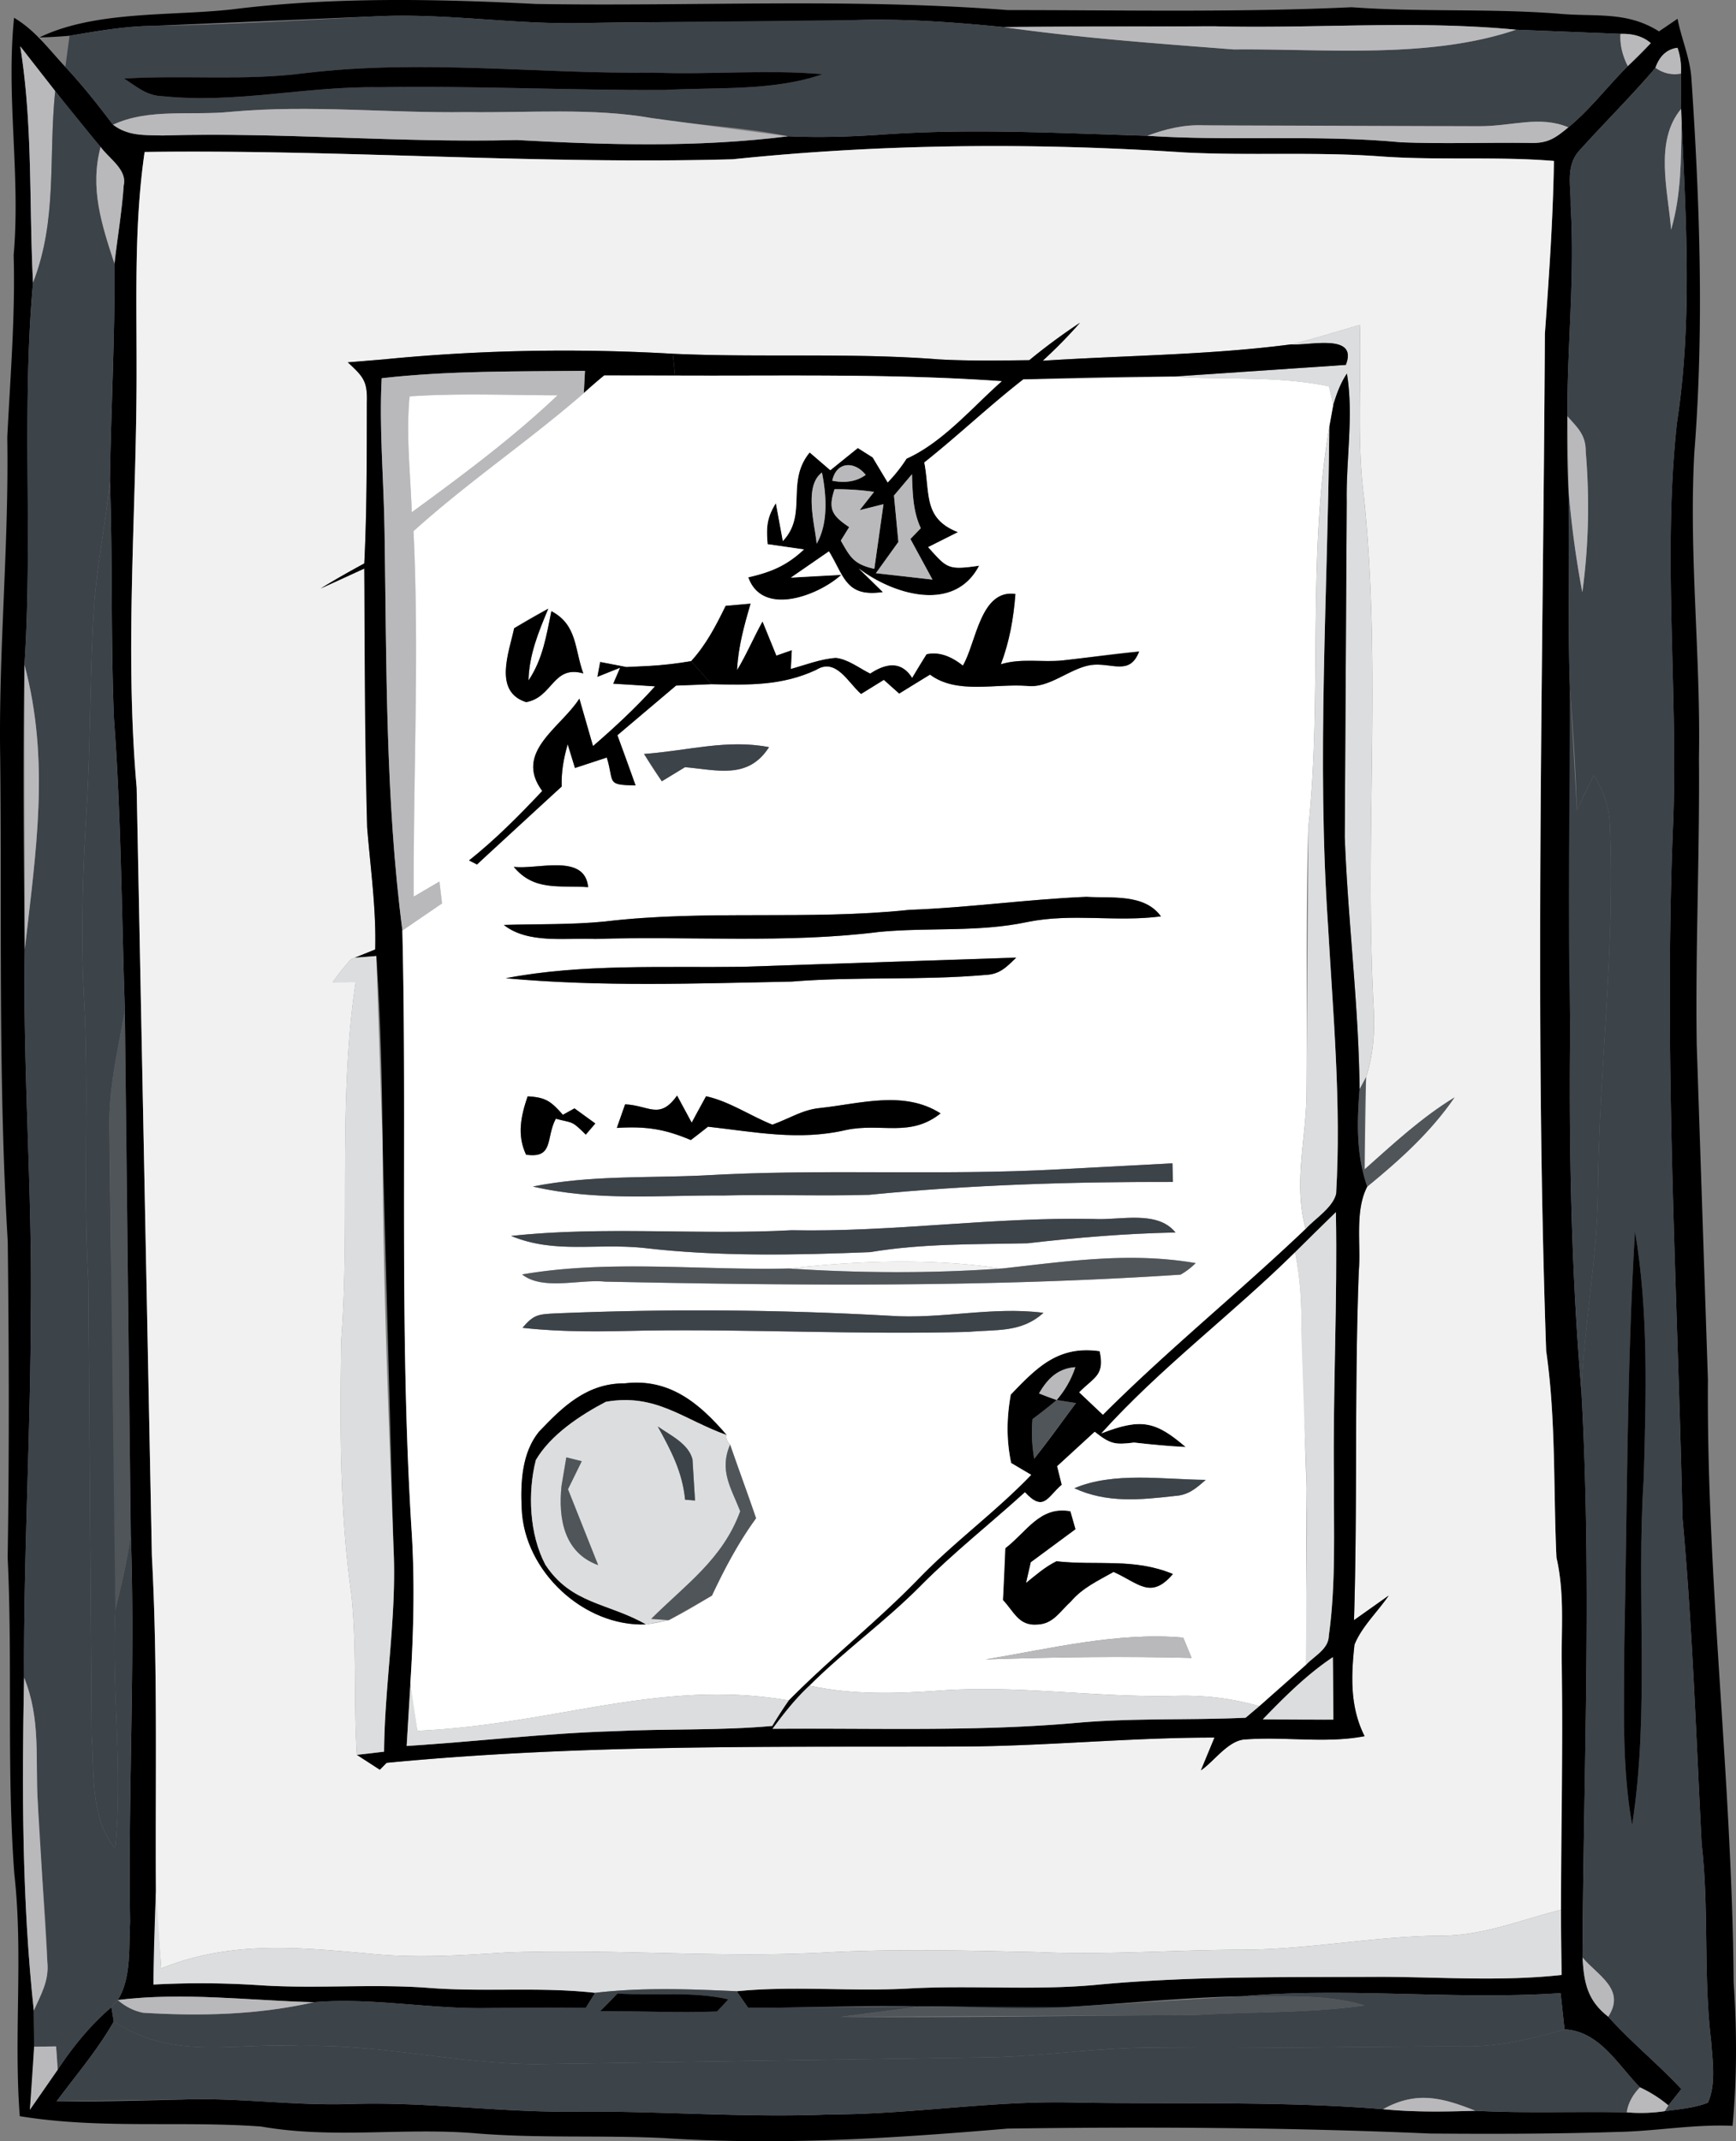 <?xml version="1.0" encoding="utf-8"?>
<svg xmlns="http://www.w3.org/2000/svg" fill="none" height="111" width="90">
  <rect width="100%" height="100%" fill="#808080" stroke="none"/>
  <style>.B{fill:#b9b9bc}.C{fill:#000}.D{fill:#3c4349}.E{fill:#dcddde}.F{fill-opacity:.7}</style>
  <path class="C" d="M27.786.206c8.18.133 16.279-.312 24.46.317 5.939 0 11.894.128 17.828-.148 3.566.261 7.136.056 10.702.332 1.905.184 3.54-.153 5.231.921l.963-.655c.199 1.028.621 1.964.713 3.018.438 6.455.667 12.997.158 19.452-.295 5.309.336 10.557.239 15.856.041 4.946-.188 9.887-.117 14.833l.581 17.391C88.471 81.968 89.8 92.3 89.877 102.75c.168 2.516.178 4.936-.056 7.452-2.017-.092-3.983.282-5.99.317-3.229.103-6.464.108-9.688.082-7.309-.317-14.593-.358-21.902-.256-5.975.507-11.817.885-17.822.491-3.229-.158-6.454.021-9.683-.24-3.769-.327-7.442.302-11.196-.358-4.187-.307-8.338.148-12.515-.537-.321-4.199.188-8.399-.285-12.583C.341 91.661.657 86.208.397 80.74c.087-5.458.066-10.915.005-16.373C-.097 56.051.097 47.642.01 39.304-.081 33.75.469 28.226.377 22.671c.158-3.156.418-6.281.331-9.452C1.07 9.101.311 5.045.729.922c1.105.655 1.798 1.632 2.659 2.547.891.951 1.686 1.959 2.47 2.997.795.598 1.645.532 2.577.558 6.123-.184 12.225.394 18.352.235 4.701.256 9.382.394 14.068-.194 1.589.072 3.178.026 4.768-.082 4.645-.338 9.296-.082 13.849.056 4.401.292 8.776-.077 13.167.338 2.2.087 4.411.005 6.617.031.958.041 1.34-.215 2.053-.808 1.131-.921 2.042-2.143 3.082-3.171a17.49 17.49 0 0 0 1.192-1.192c-.392-.343-.917-.501-1.574-.481l-5.409-.215c-5.221-.501-10.32-.046-15.658-.179-3.642.015-7.279-.026-10.921.041-2.465-.24-4.931-.43-7.416-.368-4.752.159-9.505.061-14.262.159-3.591.097-7.136-.511-10.717-.353l-11.695.501c-1.467.015-2.888.271-4.324.511-.52.046-1.039.077-1.564.087C4.941.539 8.873.84 12.031.487c5.18-.65 10.544-.547 15.754-.281zm58.036 3.314c-1.253 1.468-2.618 2.818-3.907 4.245-.779.829-.463 1.852-.489 2.895.229 3.667-.183 7.248-.168 10.915-.026 1.284-.015 2.573.061 3.857.076 3.396-.051 6.793.071 10.189l.015 17.493c-.071 6.353.046 12.7.581 19.038.55 9.749.107 19.564.056 29.324.076 1.315.255 2.23 1.335 3.069 1.187 1.325 2.577 2.445 3.79 3.749l-.672.849c-.438-.368-.927-.68-1.477-.936-1.151-1.171-2.088-2.91-3.907-3.007l-.204-1.877c-5.511.368-10.997-.317-16.519.163-3.046.062-6.066.379-9.107.558-2.506.153-4.997-.056-7.503-.036-3-.051-5.995.077-8.99.082l-.596-.864c2.97-.297 5.954.025 8.939-.144 3.245-.179 6.464.113 9.703-.189 4.936-.465 9.82-.389 14.771-.414 3.153.01 6.209.245 9.352-.097l-.031-3.376.041-12.644c-.036-1.944.158-3.713-.275-5.616-.168-3.591-.02-7.151-.535-10.721-.606-17.524-.158-35.186-.066-52.719.214-2.987.423-5.964.469-8.961-2.985-.246-5.98-.02-8.975-.235-3.387-.251-6.779-.031-10.167-.205-7.798-.517-15.663-.455-23.436.353-10.157.281-20.334-.522-30.485-.379-.53 3.652-.418 7.289-.418 10.966.025 7.55-.642 14.578.005 21.994l.79 39.825c.311 5.78.173 11.524.209 17.329l-.127 4.885a46.21 46.21 0 0 1 5.583.041c2.903.184 5.802-.087 8.7.133 2.878.225 5.74-.067 8.618.255l-.479.768-5.129.025c-3.02.051-5.944-.557-8.975-.307-3.413-.087-6.749-.532-10.172-.112.718-1.12.57-2.752.642-4.051-.112-6.695.275-13.365.036-20.061l-.306-27.165c-.173-5.048-.188-10.102-.565-15.14-.173-4.123-.066-8.25-.209-12.373.056-3.739.265-7.483.234-11.222.153-1.35.387-2.701.479-4.056.194-.818-.774-1.401-1.197-1.995-.83-.936-1.579-1.913-2.353-2.895L1.049 2.4c.657 4.092.453 8.092.662 12.266-.596 6.593-.005 13.181-.443 19.79-.087 4.926-.036 9.851.015 14.782-.102 6.23.392 12.475.316 18.716-.01 6.332-.382 12.675-.351 19.007-.112 5.79-.112 11.503.504 17.268l.015 1.872a41.43 41.43 0 0 1-.219 3.269l1.441-2.077c.8-1.207 1.686-2.297 2.786-3.243l.122.747c-.851 1.493-1.946 2.762-2.964 4.138 2.175.015 4.35-.041 6.525-.097 2.893-.108 5.761.327 8.659.235 3.922-.138 7.793.445 11.715.394 4.421-.046 8.817.332 13.243.143 4.268-.005 8.46-.742 12.734-.614 5.292.092 10.615-.087 15.892.343 1.594.158 3.184.133 4.783.082 2.623.138 5.226.025 7.849.081a8.4 8.4 0 0 0 1.971-.061c.734-.102 1.549-.164 2.241-.44.428-.951.239-2.194.163-3.212-.407-3.396-.097-6.803-.489-10.204-.29-5.637-.479-11.268-.993-16.894-.27-12.174-.998-24.096-.474-36.316.224-6.777-.555-13.744.188-20.47.784-5.13.484-10.322.239-15.554l-.026-.706-.01-1.821c.025-.486-.031-.931-.178-1.345-.545.072-.927.419-1.146 1.043z"/>
  <path class="D" d="M19.626.84c3.581-.159 7.126.45 10.717.353l14.262-.159c2.486-.061 4.951.128 7.416.368 3.932.563 7.977.854 11.939 1.161 4.732-.046 10.116.511 14.639-1.023l5.409.215c-.031.552.097 1.11.382 1.673-1.039 1.028-1.951 2.251-3.082 3.171-1.513-.624-2.898-.051-4.615-.056-4.752.01-9.51.015-14.262-.046-1.054-.046-1.981.184-2.959.542-4.554-.138-9.204-.394-13.849-.056-1.589.107-3.178.153-4.768.082-2.333-.491-4.706-.558-7.055-.941-3.082-.547-6.413-.266-9.571-.312-4.1.061-8.114-.389-12.209-.02-2.104.22-4.299-.199-6.163.675-.784-1.038-1.579-2.046-2.47-2.997l.219-1.616c1.436-.24 2.858-.496 4.324-.511 3.902-.061 7.803-.292 11.695-.501zM6.434 4.073c.652.425 1.177.895 1.997.916 3.835.394 7.401-.527 11.216-.465 4.926-.082 9.846.164 14.772.143 2.776-.153 5.644.072 8.226-.818-2.908-.256-5.817.036-8.736-.082-6.066.077-11.944-.711-18.103.026-3.143.414-6.229.087-9.372.281z"/>
  <path class="B" d="M52.021 1.403l10.921-.041c5.338.133 10.437-.322 15.658.179-4.523 1.534-9.907.977-14.639 1.023-3.963-.307-8.007-.598-11.939-1.161zm31.988.353c.657-.02 1.182.138 1.574.481l-1.192 1.192c-.285-.563-.413-1.12-.382-1.673zm2.959.721a3.42 3.42 0 0 1 .178 1.345 1.68 1.68 0 0 1-1.324-.302c.219-.624.601-.972 1.146-1.043zM1.049 2.4l1.813 2.322c-.357 3.488.127 6.68-1.151 9.943-.209-4.174-.005-8.174-.662-12.266z"/>
  <path class="C" d="M15.806 3.792c6.158-.737 12.036.051 18.103-.026 2.919.118 5.827-.174 8.736.082-2.582.89-5.45.665-8.226.818-4.925.02-9.846-.225-14.771-.143-3.815-.061-7.381.859-11.216.465-.82-.02-1.345-.491-1.997-.916 3.143-.194 6.23.133 9.372-.281z"/>
  <path class="D" d="M85.822 3.521c.402.286.845.389 1.324.302l.01 1.821c-1.406 1.678-.677 4.256-.519 6.266.535-1.852.509-3.652.545-5.56.244 5.233.545 10.424-.239 15.554-.744 6.726.036 13.693-.189 20.47-.525 12.22.204 24.142.474 36.316.514 5.626.703 11.258.993 16.894.392 3.401.082 6.808.489 10.204.076 1.018.265 2.261-.163 3.212-.693.276-1.508.338-2.241.44l.188-.297.672-.849c-1.212-1.304-2.603-2.424-3.79-3.749.922-1.422-.535-2.123-1.335-3.069.051-9.759.494-19.575-.056-29.324.132-3.463.815-6.869.851-10.342.056-6.409.902-12.48.627-18.93-.015-1.054-.3-1.816-.84-2.69l-.871 1.8c-.061-2.128-.204-4.245-.362-6.368-.122-3.396.005-6.793-.071-10.189.148 1.77.382 3.529.713 5.273.331-2.414.382-4.854.178-7.284.005-.88-.407-1.227-.953-1.846-.015-3.667.397-7.248.168-10.915.026-1.043-.29-2.066.489-2.895 1.289-1.427 2.654-2.777 3.907-4.245zm-1.059 60.31c-.428 7.151-.402 14.347-.555 21.508 0 3.135-.143 6.158.407 9.268.922-5.887.204-12.01.601-17.958.117-4.225.26-8.644-.453-12.818zM2.863 4.722l2.353 2.895c-.57 2.143.056 4.025.718 6.051.031 3.739-.178 7.483-.234 11.222-.214 2.261-.703 4.47-.835 6.741-.214 3.401-.163 6.818-.372 10.22-.199 3.243-.316 6.481-.148 9.729.29 4.946-.061 9.887.234 14.838l.173 23.523c.143 1.954-.097 4.302 1.217 5.882.413-4.092-.194-8.23.01-12.342.306-1.299.632-2.588.8-3.913.239 6.695-.148 13.365-.036 20.061-.071 1.3.076 2.931-.642 4.051l-.326.369c-1.1.946-1.987 2.035-2.786 3.243-.02-.405-.046-.809-.082-1.208l-1.141.016-.015-1.872c.377-.849.8-1.55.703-2.517-.076-2.746-.418-5.478-.494-8.225-.143-2.297.173-4.343-.713-6.527-.031-6.332.341-12.675.351-19.007.076-6.24-.418-12.485-.316-18.715.57-5.079 1.324-9.749-.015-14.782.438-6.608-.153-13.196.443-19.79 1.278-3.263.795-6.455 1.151-9.943z"/>
  <path class="B" d="M24.231 5.812c3.158.046 6.489-.235 9.571.312l7.055.941c-4.686.588-9.367.45-14.068.194-6.128.159-12.23-.419-18.352-.235-.932-.026-1.783.041-2.577-.558 1.864-.875 4.06-.455 6.163-.675 4.095-.368 8.109.082 12.209.02zm57.078.788c-.713.593-1.095.849-2.053.808-2.206-.026-4.416.056-6.617-.031-4.391-.414-8.766-.046-13.167-.338.978-.358 1.905-.588 2.959-.542l14.262.046c1.717.005 3.102-.568 4.615.056zm5.848-.957l.025.706c-.036 1.908-.01 3.708-.545 5.56-.158-2.01-.886-4.588.52-6.266z"/>
  <path d="M61.419 7.904c3.387.174 6.78-.046 10.167.205 2.995.215 5.99-.01 8.975.235-.046 2.997-.255 5.974-.469 8.961-.092 17.534-.54 35.196.066 52.719.514 3.57.367 7.13.535 10.721.433 1.903.239 3.672.275 5.616.071 4.215-.036 8.429-.041 12.644-2.134.527-4.029 1.35-6.27 1.34-3.418.03-6.769.716-10.187.726-3.576.005-7.121.286-10.697.123-3.56-.077-7.136-.174-10.696.005-5.588.332-11.221-.194-16.809.015-2.379.154-4.742.307-7.126.062-3.728-.338-7.218-.676-10.783.767-.102-1.351-.229-2.701-.275-4.051-.036-5.805.102-11.55-.209-17.329l-.789-39.825c-.647-7.417.02-14.444-.005-21.994 0-3.678-.112-7.314.418-10.966 10.152-.143 20.329.66 30.485.379 7.773-.808 15.637-.87 23.436-.353zm5.516 9.948c-4.284.558-8.578.568-12.877.849a25.2 25.2 0 0 0 1.936-1.974c-.922.609-1.783 1.243-2.633 1.944-1.554.02-3.127.046-4.676-.041-4.584-.358-9.214-.082-13.804-.291a96.44 96.44 0 0 0-14.985.291l-1.864.154c.81.752 1.024.977.988 2.087-.005 2.777.005 5.56-.132 8.337-.764.414-1.523.844-2.261 1.299.759-.327 1.508-.685 2.261-1.033l.148 13.411c.168 2.118.474 4.204.418 6.337l-1.059.425-.199.077c-.336.379-.652.777-.947 1.187l1.192-.005c-.922 6.087-.29 12.419-.749 18.577-.066 4.383-.092 8.828.525 13.176.29 2.757.107 5.54.285 8.312l1.192.772.352-.358c10.014-.962 19.717-.818 29.655-.844 4.421-.01 8.837-.471 13.264-.466l-.703 1.698c.662-.435 1.411-1.555 2.287-1.601 2.109-.159 4.177.22 6.199-.169-.759-1.504-.703-3.1-.525-4.742.367-.926 1.207-1.713 1.773-2.547l-1.798 1.274c.188-6.031.015-12.061.25-18.092.117-1.391-.219-3.13.438-4.383 1.686-1.381 3.28-2.813 4.523-4.624-1.716 1.048-3.163 2.399-4.661 3.729 0-1.596-.015-3.187.076-4.777.397-1.248.463-2.455.382-3.754-.458-8.956.418-17.36-.489-26.275-.392-3.018-.127-5.913-.219-8.966-1.182.343-2.363.711-3.56 1.008z" fill="#f1f1f1"/>
  <path class="B" d="M5.216 7.617c.423.593 1.391 1.176 1.197 1.995-.092 1.355-.326 2.706-.479 4.056-.662-2.026-1.289-3.908-.718-6.051z"/>
  <path class="E" d="M70.495 16.845c.092 3.054-.173 5.949.219 8.967.907 8.915.031 17.319.489 26.275.081 1.299.015 2.506-.382 3.754l-.336.624c-.046-4.378-.606-8.711-.769-13.074L69.818 26c-.036-2.189.367-4.486.01-6.634-.336.496-.535 1.054-.708 1.627l-.214-.962c-2.679-.568-5.338-.322-8.14-.506l9.005-.609c.662-1.678-1.956-.977-2.837-1.064 1.197-.297 2.379-.665 3.561-1.008z"/>
  <g class="C">
    <path d="M55.994 16.727c-.606.691-1.248 1.345-1.936 1.974 4.299-.281 8.593-.291 12.877-.849.881.087 3.499-.614 2.837 1.064l-9.005.609c-2.577-.01-5.139.061-7.712.143-1.768 1.376-3.382 2.916-5.134 4.307.311 1.616-.066 2.905 1.747 3.611l-1.548.777c.988 1.095 1.003 1.197 2.644.962-1.294 2.481-4.467 1.494-6.245.143l1.258 1.228c-1.93.286-2.002-.808-2.801-2.113l-1.971 1.361c.871-.061 1.742-.107 2.613-.143-1.161 1.064-4.09 2.199-4.824.128 1.192-.276 1.986-.604 2.888-1.447l-1.885-.271c-.071-.89-.046-1.361.428-2.128l.362 1.964c1.309-1.391.122-3.054 1.391-4.593l1.07.921 1.426-1.151.769.486.779 1.299c.372-.384.698-.798.978-1.233 1.88-.849 3.402-2.66 4.936-4.015-5.659-.399-11.277-.266-16.941-.292l-.112-1.13c4.589.21 9.219-.066 13.804.292 1.548.087 3.122.061 4.676.041.851-.701 1.712-1.335 2.633-1.944zm-12.846 8.194c.688.133 1.263.036 1.732-.302-.576-.737-1.528-.696-1.732.302zm-.81 3.263c.611-1.054.509-2.527.275-3.688-.947.696-.367 2.685-.275 3.688zm4.009-2.496l.229 2.404-1.166 1.621 2.934.332-1.146-2.107.54-.558c-.418-.9-.423-1.826-.458-2.798l-.932 1.105zm-2.323 1.637l-.433.701c.499.88.677 1.223 1.737 1.463l.474-3.35-1.233.307.744-.946a13.5 13.5 0 0 0-2.048-.138c-.346 1.038-.127 1.371.759 1.964z"/>
    <path d="M19.896 18.63c4.966-.491 10.004-.578 14.985-.292l.112 1.13-3.662-.005c-.362.297-.718.604-1.065.921l.061-1.161c-3.53.041-7.024-.015-10.539.384-.137 2.629.112 5.289.148 7.944.107 6.864.041 13.872.927 20.69.245 10.322-.168 20.623.469 30.95.183 2.706.117 5.391-.056 8.092l-.194 3.227c3.596-.225 7.172-.66 10.783-.767 2.72-.133 5.455-.026 8.17-.271.27-.455.555-.895.856-1.325 2.185-2.215 4.63-4.128 6.79-6.368 1.834-1.882 3.958-3.427 5.781-5.325l-1.039-.614c-.255-1.238-.234-2.307-.02-3.545 1.36-1.417 2.465-2.557 4.61-2.25.275 1.258-.275 1.34-1.059 2.133l1.228 1.161c3.352-3.355 7.07-6.363 10.508-9.637.499-.542 1.396-1.089 1.579-1.816.27-4.665-.153-9.248-.418-13.892-.591-8.69-.015-17.181.066-25.882l.204-1.12c.173-.573.372-1.13.708-1.626.356 2.148-.046 4.445-.01 6.634l-.102 17.391c.163 4.363.723 8.695.769 13.074-.138 1.729-.178 3.386.397 5.048-.657 1.253-.321 2.992-.438 4.384-.234 6.031-.061 12.061-.25 18.091l1.798-1.274c-.565.834-1.406 1.621-1.773 2.547-.178 1.642-.234 3.238.525 4.742-2.022.389-4.09.01-6.199.169-.876.046-1.625 1.166-2.287 1.601l.703-1.698c-4.426-.005-8.843.455-13.264.465-9.938.026-19.641-.118-29.655.844l-.351.358-1.192-.772 1.411-.164c.03-3.55.667-7.033.489-10.578l-.565-20.976c-.025-3.243-.102-6.46-.326-9.693l-1.116.087 1.059-.425c.056-2.133-.25-4.22-.418-6.337-.127-4.471-.127-8.941-.148-13.411l-2.262 1.033c.739-.455 1.498-.885 2.262-1.299.138-2.777.127-5.56.133-8.337.036-1.11-.178-1.335-.988-2.087l1.864-.153zm48.221 45.323l-.973.962c-3.255 3.217-6.983 5.99-10.044 9.391 2.078-.803 2.807-.629 4.37.706-.891-.041-1.783-.128-2.674-.23-.998.123-1.223.087-2.043-.558l-1.946 1.785.239.962c-.749.639-.932 1.437-1.91.389-1.818 1.652-3.734 3.156-5.46 4.905-1.808 1.816-3.892 3.309-5.71 5.12l-.041.036c-.708.665-1.304 1.422-1.875 2.199 5.272-.046 10.493.159 15.749-.307 2.924-.261 5.853-.133 8.776-.266l.713-.604 2.419-2.143c.428-.455 1.172-.813 1.182-1.504.372-2.66.25-5.468.265-8.153-.056-4.603.189-9.202.102-13.805l-1.141 1.115zm-14.252 8.281a10.28 10.28 0 0 0 .917.343 21.3 21.3 0 0 1-1.253.987c-.066.706-.025 1.361.087 2.061.749-.946 1.447-1.923 2.17-2.89l-1.003-.159c.438-.511.754-1.064.968-1.703-.927.072-1.436.598-1.885 1.361zm11.603 16.895l3.657.015a98.17 98.17 0 0 0-.026-3.238c-1.36.91-2.496 2.051-3.632 3.222z"/>
  </g>
  <path class="B" d="M19.789 19.607c3.515-.399 7.009-.343 10.539-.384l-.061 1.161c-2.852 2.481-6.005 4.604-8.822 7.151.3 6.322-.015 12.624.01 18.946l1.334-.783.132 1.136-2.058 1.407c-.886-6.818-.82-13.826-.927-20.69-.036-2.655-.285-5.314-.148-7.943zm1.559 6.951c2.598-1.903 5.221-3.841 7.559-6.066-2.552-.005-5.124-.118-7.671.056-.194 1.98.046 4.02.112 6.01z"/>
  <path d="M31.331 19.464l3.662.005c5.664.026 11.282-.107 16.941.292-1.533 1.355-3.056 3.166-4.936 4.015a7.98 7.98 0 0 1-.978 1.233l-.779-1.299-.769-.486-1.426 1.151-1.07-.921c-1.268 1.54-.081 3.202-1.391 4.593l-.362-1.964c-.474.767-.499 1.238-.428 2.128l1.885.271c-.902.844-1.696 1.171-2.888 1.447.733 2.072 3.662.936 4.824-.128l-2.613.143 1.971-1.361c.8 1.304.871 2.399 2.801 2.113l-1.258-1.228c1.778 1.35 4.951 2.338 6.245-.143-1.64.235-1.655.133-2.644-.962l1.548-.777c-1.813-.706-1.436-1.995-1.747-3.611 1.752-1.391 3.367-2.931 5.134-4.307l7.712-.143c2.801.184 5.46-.061 8.139.506l.214.962-.204 1.12-.01.077c-1.141 6.741-.351 13.943-1.075 20.685-.148 4.608-.051 9.222-.092 13.831-.031 2.404-.688 4.588-.051 6.997-3.438 3.274-7.157 6.281-10.508 9.636l-1.228-1.161c.784-.793 1.335-.875 1.06-2.133-2.144-.307-3.25.834-4.61 2.251-.214 1.238-.234 2.307.02 3.545l1.039.614c-1.824 1.898-3.948 3.442-5.781 5.325-2.16 2.24-4.605 4.153-6.79 6.368-6.693-1.146-12.102 1.258-19.254 1.575-.132-.808-.27-1.621-.362-2.44.173-2.701.239-5.386.056-8.092-.637-10.327-.224-20.628-.469-30.95l2.058-1.407-.133-1.136-1.335.783c-.025-6.322.29-12.624-.01-18.946 2.817-2.547 5.97-4.67 8.822-7.151a26.03 26.03 0 0 1 1.065-.921zm18.587 15.043c-.652-.522-1.279-.721-1.88-.588-.265.399-.514.808-.749 1.227-.494-.788-1.217-.859-2.175-.225-.56-.276-1.151-.747-1.783-.813-.79.056-1.574.363-2.333.573l.051-.972-.8.281-.718-1.765c-.463.834-.83 1.708-1.319 2.517.056-1.192.367-2.312.698-3.447l-1.289.113c-.504 1.028-1.008 2.01-1.788 2.864a19.01 19.01 0 0 1-2.282.256 24.7 24.7 0 0 1-1.075.051l-1.36-.261-.143.767 1.177-.471-.357.829c.728.031 1.447.077 2.165.138-.998 1.11-2.083 2.118-3.214 3.095l-.708-2.46c-.968 1.514-3.413 2.772-1.925 4.788-1.197 1.274-2.425 2.511-3.795 3.601l.413.21c1.421-1.391 2.903-2.721 4.391-4.041-.026-.767.102-1.458.311-2.189l.377 1.228 1.65-.542c.402 1.314-.061 1.417 1.492 1.447-.295-.875-.616-1.739-.942-2.604l3.041-2.573 1.834-.072c1.92.041 3.642.092 5.43-.742 1.029-.645 1.645.65 2.328 1.248l1.182-.731.795.711c.53-.338 1.059-.665 1.599-.982 1.38 1.028 3.346.46 5.022.583 1.146.148 2.201-.9 3.306-1.079 1.085-.154 2.017.583 2.511-.701-1.324.092-2.633.317-3.953.46-1.095.113-2.139-.128-3.214.2.448-1.187.657-2.379.754-3.642-1.823-.261-2.032 2.542-2.725 3.713zm-23.262-1.939c-.265 1.253-1.09 3.284.621 3.831 1.391-.245 1.38-1.939 2.965-1.488-.463-1.269-.306-2.512-1.655-3.228-.26 1.268-.448 2.496-1.187 3.591.036-1.35.514-2.491 1.024-3.718a20.06 20.06 0 0 0-1.767 1.013zm6.734 6.516a17.29 17.29 0 0 0 .922 1.417l1.202-.731c1.691.148 3.275.645 4.355-1.038-2.201-.419-4.172.184-6.479.353zm-6.754 5.852c1.054 1.279 2.374.946 3.856 1.054-.168-1.775-2.649-.895-3.856-1.054zm-.514 3.013c1.253.992 3.209.66 4.732.726 4.92-.159 9.897.245 14.756-.368 2.593-.24 5.094.031 7.661-.511 2.328-.471 4.574.015 6.917-.291-.856-1.192-2.577-.931-3.871-1.013-3.061.128-6.102.563-9.174.675-5.267.552-10.528-.02-15.785.604-1.747.174-3.489.123-5.236.179zm.102 2.762c4.905.455 9.897.271 14.817.174 3.357-.271 6.729-.051 10.075-.348.723-.031 1.075-.414 1.569-.895l-14.191.476c-4.014.056-8.318-.169-12.27.593zm2.593 7.284c.901.24.795.072 1.553.824l.494-.578-1.08-.783-.601.333c-.621-.701-.881-.905-1.829-.956-.346 1.008-.56 2.01-.082 3.023 1.462.215 1.014-.88 1.543-1.862zm7.044.205l-.759-1.407c-.907 1.279-1.447.511-2.694.455l-.428 1.223c1.513-.092 2.465.051 3.835.629.306-.22.601-.45.891-.691 2.445.271 4.712.742 7.162.169 1.824-.384 3.311.404 4.895-.859-1.89-1.212-4.177-.501-6.235-.281-.927.087-1.589.547-2.486.864-1.141-.455-2.236-1.212-3.438-1.473-.25.455-.509.905-.744 1.371zm-4.248.215c.046.041.046.041 0 0h0zm-3.988 3.094c3.331.767 6.474.445 9.851.465 2.526-.061 5.053.036 7.579-.036 5.252-.517 10.478-.68 15.755-.665l-.025-.967-6 .317c-6.102.327-12.23-.046-18.322.312-3.041.138-5.863-.015-8.837.573zm-1.126 2.563c2.297.941 4.381.358 6.907.624 3.866.45 7.824.368 11.705.215 2.73-.455 5.42-.399 8.165-.46 2.572-.297 5.073-.506 7.666-.558-.942-1.176-2.878-.624-4.228-.701-5.257-.107-10.422.691-15.673.583-4.834.261-9.739-.225-14.542.297zm14.384 1.688c-4.564.102-9.311-.471-13.814.307 1.075.849 3.005.235 4.294.373 9.973.205 19.88.297 29.843-.363.28-.159.54-.358.784-.598-3.418-.588-6.662-.092-10.05.281-3.606-.537-7.442-.414-11.058 0zM27.09 68.834c2.104.235 4.202.194 6.311.143 5.603-.082 11.211.22 16.809.067 1.447-.133 2.735.056 3.886-.987-2.689-.343-5.272.343-7.961.153a176.86 176.86 0 0 0-17.339-.123c-.891.046-1.121.056-1.706.747zm6.403 15.375a12.91 12.91 0 0 0 1.177-.22c.769-.384 1.503-.829 2.241-1.274.657-1.401 1.375-2.757 2.287-4.01-.423-1.279-.912-2.537-1.345-3.816-.168-.169-.229-.338-.183-.501-1.406-1.647-2.975-2.957-5.282-2.675-1.936-.015-3.199 1.192-4.447 2.511-.886 1.09-.958 2.639-.891 3.979.117 3.243 3.224 6.138 6.443 6.005zM21.235 20.548c2.547-.174 5.119-.061 7.671-.056-2.338 2.225-4.961 4.163-7.559 6.066-.066-1.99-.306-4.031-.112-6.01z" fill="#fff"/>
  <path class="E" d="M68.906 22.19l.01-.077c-.081 8.7-.657 17.191-.066 25.881.265 4.644.688 9.227.418 13.892-.183.726-1.08 1.274-1.579 1.816-.637-2.409.02-4.593.051-6.997l.092-13.831c.723-6.741-.066-13.943 1.075-20.685z"/>
  <path class="B" d="M81.258 21.576c.545.619.958.967.953 1.846.204 2.43.153 4.869-.178 7.284a51.01 51.01 0 0 1-.713-5.273l-.061-3.857zM44.88 24.62c-.469.338-1.044.435-1.732.302.204-.997 1.156-1.038 1.732-.302zm-2.267-.123c.234 1.161.336 2.634-.275 3.688-.092-1.003-.672-2.992.275-3.688z"/>
  <path class="D" d="M5.7 24.891c.143 4.123.036 8.25.209 12.373.377 5.038.392 10.092.565 15.14-.387 2.112-.876 4.153-.8 6.322l.306 24.756c-.204 4.112.402 8.25-.01 12.342-1.314-1.581-1.075-3.928-1.217-5.882L4.58 66.419c-.295-4.951.056-9.892-.234-14.838-.168-3.248-.051-6.486.148-9.728.209-3.401.158-6.818.372-10.22.132-2.271.621-4.481.835-6.742z"/>
  <path class="B" d="M47.279 24.584c.036.972.041 1.898.458 2.798l-.54.558 1.146 2.107-2.934-.332 1.166-1.621-.229-2.404.932-1.105zm-4.014.777a13.5 13.5 0 0 1 2.048.138l-.744.946 1.233-.307-.474 3.35c-1.059-.24-1.238-.583-1.737-1.463l.433-.701c-.886-.593-1.105-.926-.759-1.964z"/>
  <g class="C">
    <path d="M52.642 30.793c-.097 1.263-.306 2.455-.754 3.642 1.075-.327 2.119-.087 3.214-.2l3.953-.46c-.494 1.284-1.426.547-2.511.701-1.105.179-2.16 1.228-3.306 1.079-1.676-.123-3.642.445-5.022-.583l-1.599.982-.795-.711-1.182.731c-.683-.598-1.299-1.893-2.328-1.248-1.788.834-3.509.783-5.43.742l-1.049-1.197c.779-.854 1.284-1.836 1.788-2.864l1.289-.113c-.331 1.136-.642 2.256-.698 3.447.489-.808.856-1.683 1.319-2.517l.718 1.765.8-.281-.051.972c.759-.21 1.543-.517 2.333-.573.632.066 1.222.537 1.783.813.958-.634 1.681-.563 2.175.225l.749-1.228c.601-.133 1.228.067 1.88.588.693-1.171.902-3.974 2.725-3.713zm-24.219.762c-.509 1.228-.988 2.368-1.024 3.718.739-1.095.927-2.322 1.187-3.591 1.35.716 1.192 1.959 1.655 3.228-1.584-.45-1.574 1.243-2.965 1.488-1.711-.547-.886-2.578-.621-3.831l1.767-1.013z"/>
    <path d="M32.477 34.578l1.075-.051c.769-.041 1.523-.123 2.282-.256l1.049 1.197-1.834.072-3.041 2.573.942 2.604c-1.553-.031-1.09-.133-1.492-1.447l-1.65.542-.377-1.227c-.209.731-.336 1.422-.311 2.189l-4.391 4.041-.413-.21c1.37-1.09 2.598-2.327 3.795-3.601-1.487-2.015.958-3.273 1.925-4.788l.708 2.46c1.131-.977 2.216-1.985 3.214-3.095l-2.165-.138.356-.829-1.177.471.143-.767 1.36.261z"/>
  </g>
  <path class="B" d="M1.268 34.455c1.34 5.033.586 9.703.015 14.782l-.015-14.782z"/>
  <path class="D" d="M81.391 35.622l.362 6.368.871-1.8c.54.875.825 1.637.84 2.69.275 6.45-.57 12.521-.626 18.93-.036 3.473-.718 6.88-.851 10.342-.535-6.337-.652-12.685-.581-19.038-.148-5.831-.015-11.662-.015-17.493zm-41.523 3.11c-1.08 1.683-2.664 1.187-4.355 1.038l-1.202.731-.922-1.417c2.307-.169 4.279-.772 6.479-.353z"/>
  <path class="C" d="M26.635 44.936c1.207.159 3.688-.721 3.856 1.054-1.482-.107-2.802.225-3.856-1.054zm29.68 1.555c1.294.082 3.015-.179 3.871 1.013-2.343.307-4.589-.179-6.917.291-2.567.542-5.068.271-7.661.512-4.859.614-9.836.21-14.756.368-1.523-.066-3.479.266-4.732-.726 1.747-.056 3.489-.005 5.236-.179 5.257-.624 10.518-.051 15.785-.603 3.071-.113 6.112-.547 9.174-.675z"/>
  <path class="E" d="M18.195 49.724l.199-.077 1.116-.087.326 9.693c.01 6.997.306 13.984.565 20.976.178 3.545-.458 7.028-.489 10.578l-1.411.164c-.178-2.772.005-5.555-.285-8.312-.616-4.348-.591-8.793-.525-13.176.458-6.158-.173-12.491.749-18.577l-1.192.005a15.07 15.07 0 0 1 .947-1.187z"/>
  <path class="C" d="M52.683 49.642c-.494.481-.846.864-1.569.895-3.347.297-6.719.077-10.075.348-4.92.097-9.912.281-14.817-.174 3.953-.762 8.257-.537 12.27-.593l14.191-.476z"/>
  <path class="D F" d="M6.474 52.403l.306 27.165c-.168 1.325-.494 2.614-.8 3.913-.275-8.245-.153-16.506-.306-24.756-.076-2.169.413-4.21.8-6.322zm64.012 4.062l.336-.624-.076 4.777c1.498-1.33 2.944-2.68 4.661-3.729-1.243 1.811-2.837 3.243-4.523 4.624-.576-1.662-.535-3.319-.397-5.048z"/>
  <path class="C" d="M27.353 56.833c.947.051 1.207.256 1.829.956l.601-.332 1.08.783-.494.578c-.759-.752-.652-.583-1.553-.823-.53.982-.082 2.077-1.543 1.862-.479-1.013-.265-2.015.082-3.023zm9.25-.005c1.202.261 2.297 1.018 3.438 1.473.896-.317 1.559-.778 2.486-.864 2.058-.22 4.345-.931 6.235.281-1.584 1.263-3.071.476-4.895.859-2.45.573-4.717.102-7.162-.169l-.891.691c-1.37-.578-2.323-.721-3.835-.629l.428-1.222c1.248.056 1.788.823 2.694-.455l.759 1.407.744-1.371z"/>
  <path class="D" d="M31.611 58.414c.046.041.046.041 0 0h0zm23.171 2.209l6-.317.026.967c-5.277-.015-10.503.148-15.754.665-2.526.072-5.053-.026-7.579.036-3.377-.02-6.52.302-9.851-.465 2.975-.588 5.797-.435 8.837-.573 6.092-.358 12.22.015 18.322-.312zm6.158 3.269c-2.593.051-5.094.261-7.666.558-2.745.061-5.435.005-8.165.46-3.881.154-7.839.235-11.705-.215-2.526-.266-4.61.317-6.907-.624 4.803-.522 9.708-.036 14.542-.297 5.252.107 10.416-.691 15.673-.583 1.35.077 3.285-.476 4.228.701z"/>
  <path class="E" d="M69.258 62.838c.087 4.603-.158 9.202-.102 13.805-.015 2.685.107 5.493-.265 8.153-.01.691-.754 1.049-1.182 1.504-.056-3.049.097-6.097.031-9.145-.031-2.736-.321-5.447-.28-8.184.036-1.381-.051-2.701-.316-4.056l.973-.962 1.141-1.115z"/>
  <path class="C" d="M84.763 63.831c.713 4.174.571 8.593.453 12.818-.397 5.949.321 12.071-.601 17.959-.55-3.11-.407-6.133-.407-9.268.153-7.161.127-14.358.555-21.508z"/>
  <path d="M51.94 65.759c-3.688.261-7.37.24-11.058 0 3.616-.414 7.452-.537 11.058 0z" fill="#f1f1f1"/>
  <path class="D F" d="M61.99 65.477a3.76 3.76 0 0 1-.785.599c-9.963.66-19.87.568-29.843.363-1.289-.138-3.219.476-4.294-.373 4.503-.777 9.25-.205 13.814-.307 3.688.24 7.37.261 11.058 0 3.387-.373 6.632-.87 10.05-.281z"/>
  <path d="M67.144 64.915c.265 1.355.352 2.675.316 4.056l.28 8.184-.031 9.145-2.419 2.143c-1.487-.414-2.842-.578-4.386-.532-4.111.102-8.109-.578-12.214-.271-2.272.164-4.482.225-6.724-.256 1.818-1.811 3.902-3.304 5.71-5.12 1.727-1.749 3.642-3.253 5.46-4.905.978 1.049 1.161.251 1.91-.389l-.239-.962 1.946-1.785c.82.645 1.044.68 2.042.558.891.102 1.783.189 2.674.23-1.564-1.335-2.292-1.509-4.37-.706 3.061-3.401 6.79-6.174 10.045-9.391zM55.699 77.15c1.696.778 3.408.604 5.211.399.703-.041 1.1-.394 1.599-.834-2.17-.015-4.773-.435-6.81.435zm-3.576 3.11c-.01.9-.056 1.79-.122 2.685.57.599.81 1.345 1.767 1.269.835-.02 1.182-.68 1.747-1.192.616-.721 1.416-1.079 2.216-1.534 1.294.578 1.935 1.458 3.076.107-2.042-.844-3.927-.425-6.036-.66-.591.291-1.07.716-1.579 1.125l.245-1.074 2.318-1.713-.265-.926c-1.574-.286-2.251 1.054-3.367 1.913zm-1.019 5.764c3.55-.118 7.116-.174 10.671-.077l-.433-1.054c-3.367-.302-6.922.573-10.238 1.13z" fill="#fff"/>
  <path class="D" d="M28.794 68.086c5.781-.245 11.557-.2 17.339.123 2.689.189 5.272-.496 7.961-.153-1.151 1.043-2.44.854-3.886.987-5.598.153-11.206-.148-16.809-.067-2.109.051-4.207.092-6.311-.143.586-.691.815-.701 1.706-.747z"/>
  <path class="B" d="M55.749 70.874c-.214.639-.53 1.192-.968 1.703l-.917-.343c.448-.762.958-1.289 1.885-1.361z"/>
  <path class="C" d="M32.385 71.713c2.307-.281 3.876 1.028 5.282 2.675-2.226-.788-3.657-2.179-6.26-1.719-1.319.691-2.857 1.703-3.627 3.018-.433 1.688-.336 3.862.494 5.427 1.35 2.056 3.27 1.974 5.216 3.094-3.219.133-6.326-2.762-6.443-6.005-.066-1.34.005-2.89.891-3.979 1.248-1.32 2.511-2.527 4.447-2.511z"/>
  <path class="E" d="M31.407 72.669c2.603-.46 4.034.931 6.26 1.719-.046.164.015.332.183.501-.576 1.34.046 2.23.525 3.453-.912 2.491-2.822 3.79-4.615 5.58l.907.067-1.177.22c-1.946-1.12-3.866-1.038-5.216-3.094-.83-1.565-.927-3.739-.494-5.427.769-1.314 2.307-2.327 3.627-3.018zm4.11 5.074l.515.041-.133-2.138c-.214-.813-1.151-1.243-1.798-1.698.682 1.238 1.279 2.353 1.416 3.795zm-6.158-2.194l-.25 1.483c-.173 1.673.122 3.458 1.9 4.102l-1.564-3.933.713-1.453-.8-.2z"/>
  <g class="D">
    <path class="F" d="M54.782 72.577l1.003.159-2.17 2.89c-.112-.701-.153-1.355-.087-2.061l1.253-.987z"/>
    <path d="M34.102 73.948c.647.455 1.584.885 1.798 1.698l.132 2.138-.514-.041c-.138-1.442-.733-2.557-1.416-3.795z"/>
    <path class="F" d="M37.851 74.889l1.345 3.816c-.912 1.253-1.63 2.609-2.287 4.01l-2.241 1.274-.907-.067c1.793-1.79 3.703-3.089 4.615-5.58-.479-1.222-1.1-2.112-.525-3.453zm-8.491.66l.8.2-.713 1.453 1.564 3.933c-1.778-.644-2.073-2.43-1.9-4.102l.25-1.483z"/>
    <path d="M62.508 76.715c-.499.44-.897.793-1.599.834-1.803.205-3.515.379-5.211-.399 2.038-.87 4.64-.45 6.81-.435z"/>
  </g>
  <path class="C" d="M55.49 78.347l.265.926-2.318 1.713-.245 1.074c.509-.409.988-.834 1.579-1.125 2.109.235 3.993-.184 6.036.66-1.141 1.35-1.783.471-3.076-.107-.8.455-1.599.813-2.216 1.535-.565.511-.912 1.171-1.747 1.192-.958.077-1.197-.67-1.767-1.269l.122-2.685c1.115-.859 1.793-2.199 3.367-1.913z"/>
  <path class="B" d="M61.343 84.894l.433 1.054c-3.555-.097-7.121-.041-10.671.077 3.316-.558 6.871-1.432 10.238-1.13z"/>
  <path class="E" d="M69.1 85.906l.026 3.238a291.4 291.4 0 0 1-3.657-.015c1.136-1.171 2.272-2.312 3.632-3.222z"/>
  <path class="B" d="M1.248 86.96c.886 2.184.57 4.23.713 6.527l.494 8.224c.097.967-.326 1.668-.703 2.517-.616-5.765-.616-11.478-.504-17.268z"/>
  <g class="E">
    <path d="M21.276 87.282l.362 2.44c7.151-.317 12.561-2.721 19.254-1.575-.3.43-.586.87-.856 1.325-2.715.245-5.45.138-8.17.271-3.611.107-7.187.542-10.783.767l.194-3.227z"/>
    <path d="M41.926 87.421l.041-.036c2.241.481 4.452.419 6.723.256 4.105-.307 8.104.373 12.214.271a14.11 14.11 0 0 1 4.386.532l-.713.603c-2.924.133-5.852.005-8.776.266-5.257.465-10.478.261-15.749.307.571-.778 1.166-1.535 1.874-2.199zM8.084 97.993l.275 4.051c3.565-1.443 7.055-1.105 10.783-.768 2.384.246 4.747.093 7.126-.061 5.588-.21 11.221.317 16.809-.015 3.56-.179 7.136-.082 10.697-.005 3.576.163 7.121-.118 10.697-.123 3.418-.01 6.769-.696 10.187-.726 2.241.01 4.136-.814 6.27-1.341-.01 1.126.015 2.251.03 3.376-3.143.343-6.199.108-9.352.097-4.951.026-9.836-.051-14.771.415-3.24.302-6.459.01-9.703.189-2.985.169-5.97-.153-8.939.143-2.435-.112-4.915-.204-7.335.082-2.878-.322-5.74-.031-8.618-.256-2.898-.22-5.797.051-8.7-.133a46.21 46.21 0 0 0-5.583-.041c.005-1.631.071-3.258.127-4.884z"/>
  </g>
  <path class="B" d="M82.043 101.476c.8.946 2.256 1.647 1.334 3.069-1.08-.839-1.258-1.754-1.334-3.069z"/>
  <g class="D">
    <path d="M30.857 103.307c2.419-.286 4.9-.194 7.335-.082l.596.865 8.99-.082-4.187.542c6.117.062 12.23-.071 18.347-.087 2.929-.184 5.898-.092 8.802-.501-1.976-.614-4.279-.435-6.352-.476 5.522-.481 11.007.205 16.519-.163l.204 1.877c-1.783.527-3.555.931-5.425.885-5.267-.005-10.534.128-15.8.061-2.903-.02-5.756.455-8.654.506l-23.436.353c-4.111-.02-8.094-1.048-12.225-.946-3.535-.179-6.53.772-9.673-1.263l-.122-.747.326-.368c.407.347.846.567 1.314.659 2.975.185 5.944.113 8.858-.547 3.031-.25 5.954.358 8.975.307l5.129-.026.479-.767zm.26.947c2.017-.011 4.039.102 6.056.02l.586-.629c-1.854-.43-3.846-.179-5.745-.302a30.61 30.61 0 0 0-.896.911z"/>
    <path class="F" d="M64.388 103.486c2.073.041 4.375-.138 6.352.476-2.903.409-5.873.317-8.802.501l-18.347.087 4.187-.542 7.503.036 9.107-.558z"/>
  </g>
  <path class="B" d="M6.102 103.68c3.423-.419 6.759.026 10.172.113-2.914.66-5.883.731-8.858.547-.469-.092-.907-.312-1.314-.66z"/>
  <path class="C" d="M32.014 103.343c1.9.123 3.892-.128 5.746.302l-.586.629c-2.017.082-4.039-.031-6.056-.02l.896-.911z"/>
  <path class="D" d="M5.899 104.795c3.143 2.036 6.138 1.085 9.673 1.264 4.131-.103 8.114.926 12.225.946l23.436-.353c2.898-.051 5.751-.527 8.654-.506 5.267.066 10.534-.067 15.8-.062 1.869.046 3.642-.358 5.425-.885 1.818.098 2.756 1.837 3.907 3.008-.382.394-.611.824-.683 1.294-2.623-.056-5.226.056-7.849-.082-1.722-.685-3.056-1.038-4.783-.082-5.277-.429-10.6-.25-15.892-.342-4.273-.128-8.466.608-12.734.614-4.426.189-8.822-.19-13.243-.144-3.922.051-7.793-.532-11.715-.394-2.898.093-5.766-.342-8.659-.235l-6.525.097c1.019-1.376 2.114-2.644 2.964-4.138z"/>
  <path class="B" d="M2.909 106.084l.082 1.208-1.441 2.076.219-3.268 1.141-.016zm82.109 2.123a6.62 6.62 0 0 1 1.477.936l-.188.297c-.642.097-1.299.117-1.971.061.071-.47.3-.9.683-1.294zm-8.532 1.213c-1.599.051-3.189.076-4.783-.082 1.727-.957 3.061-.604 4.783.082z"/>
</svg>
